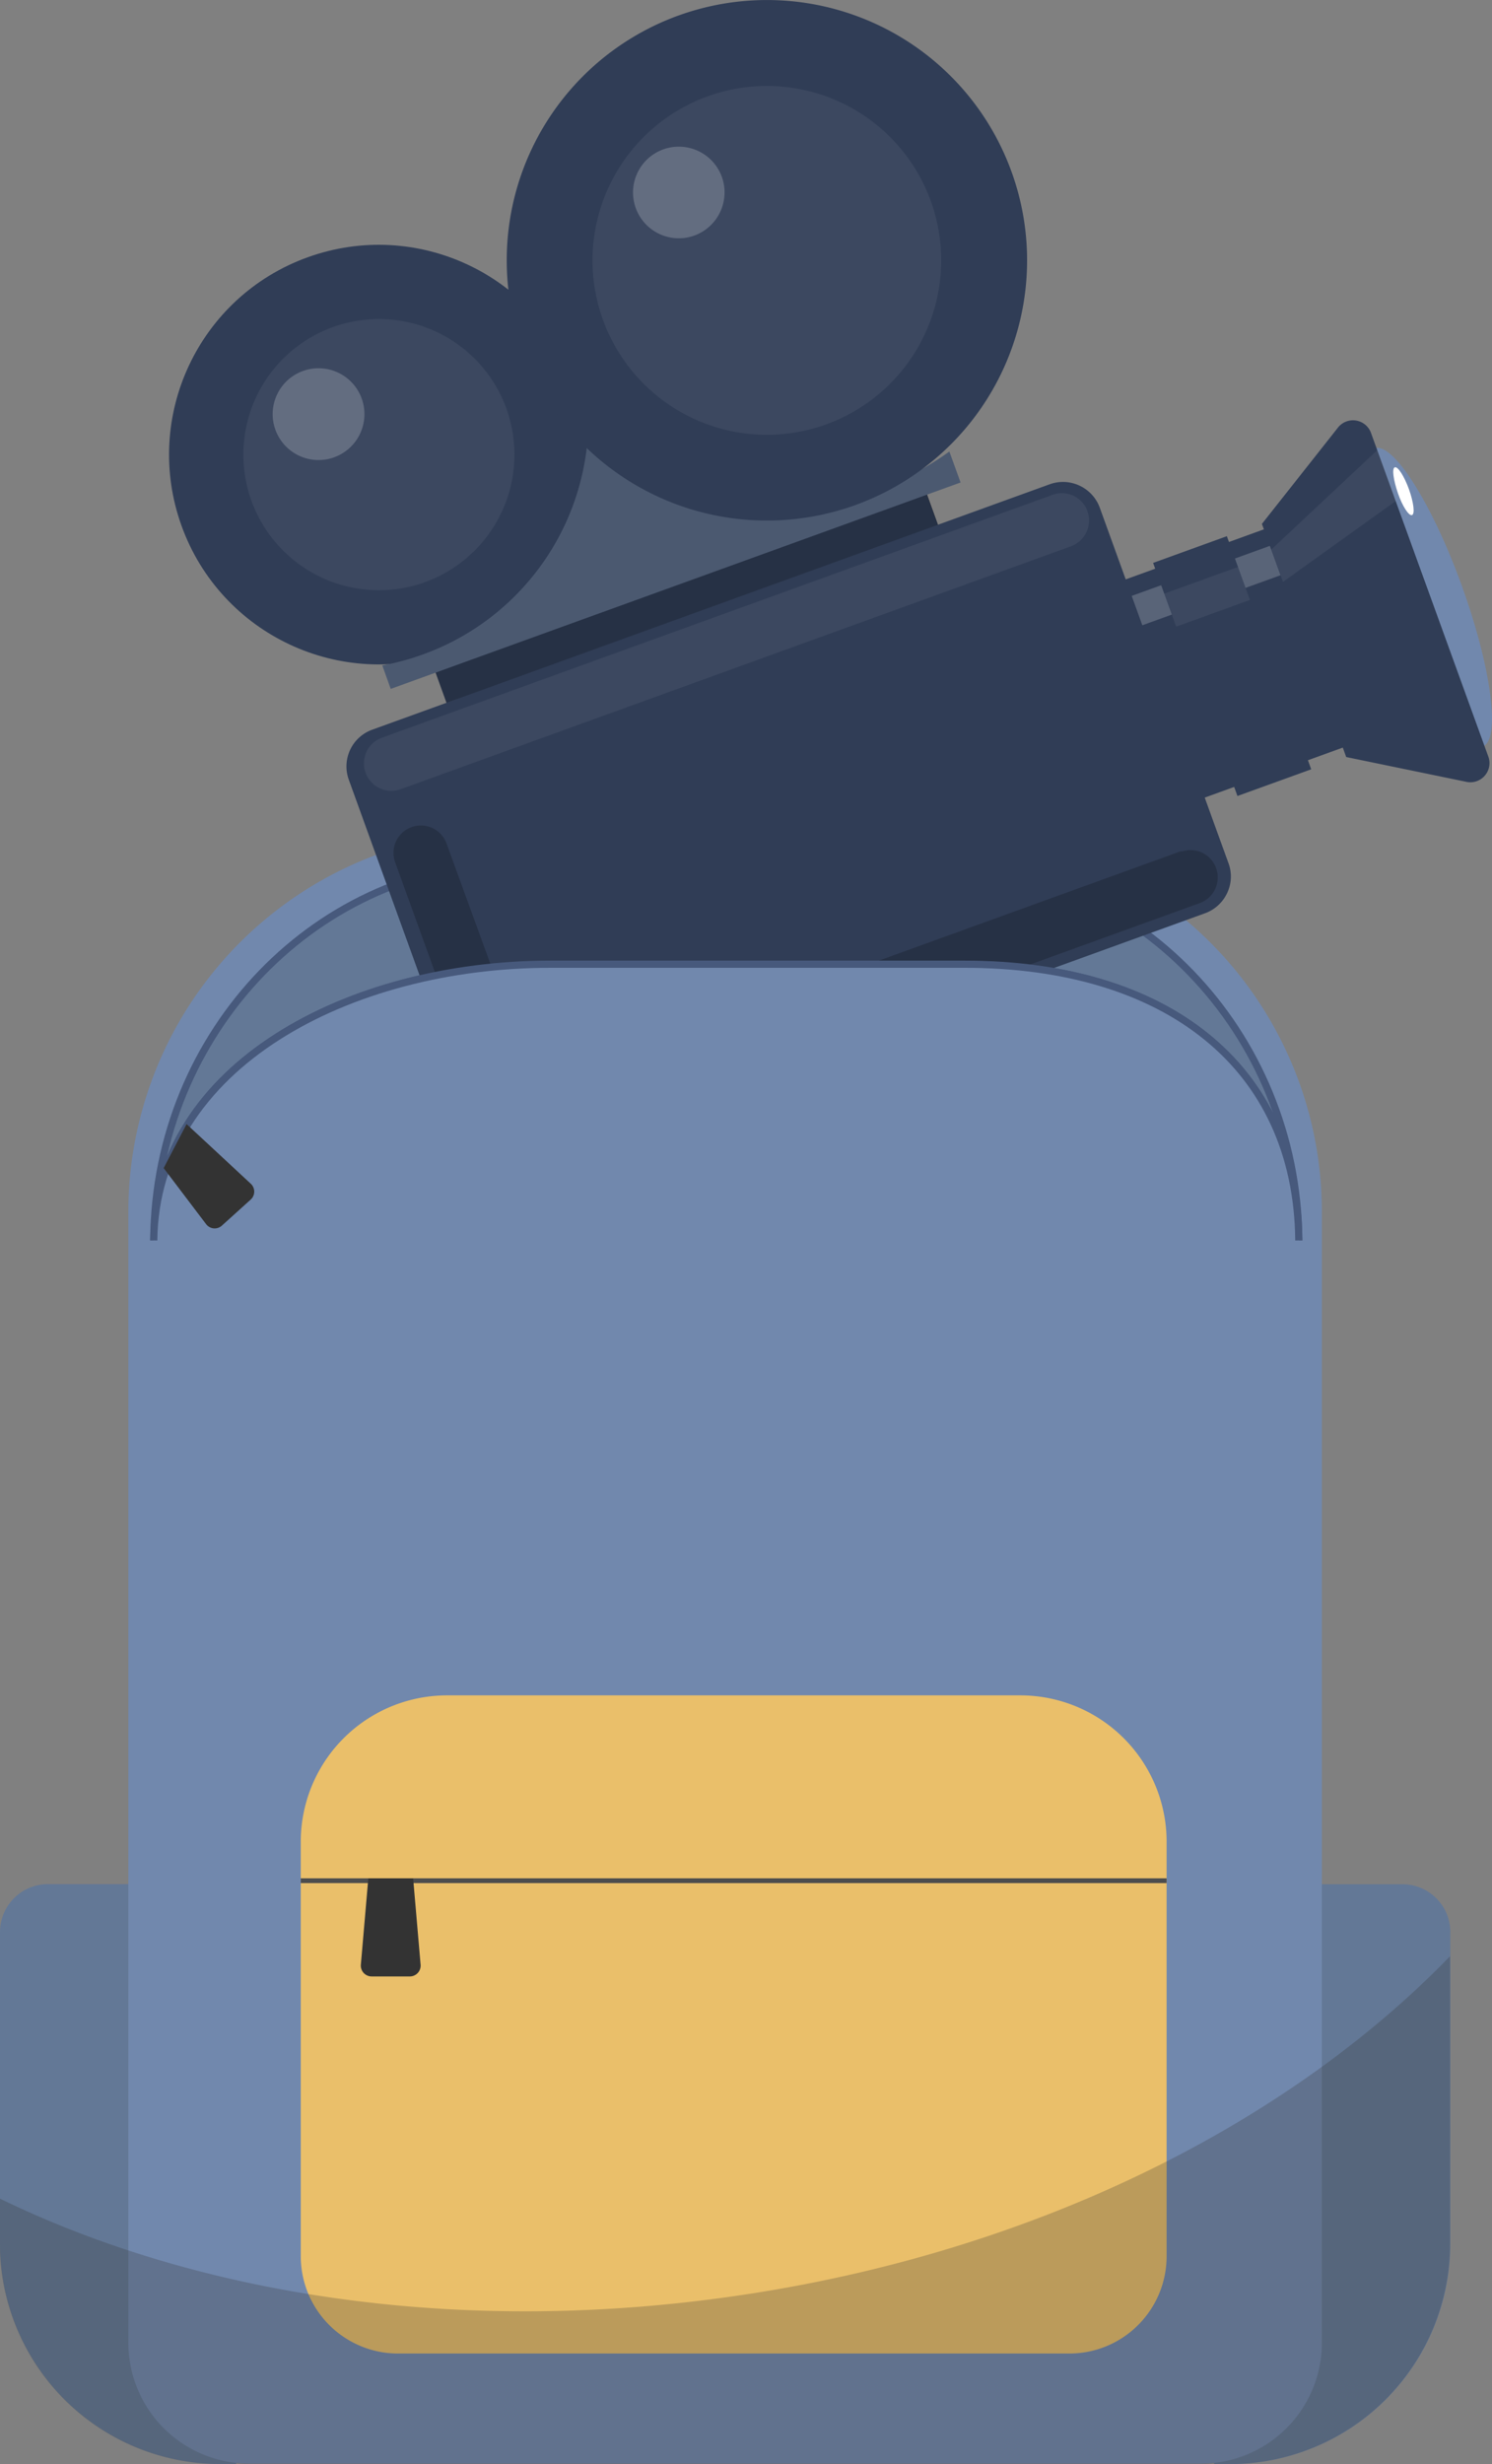 <svg xmlns="http://www.w3.org/2000/svg" viewBox="0 0 155.76 257.14"><rect x="0" y="0" width="155.76" height="257.14" fill="#808080" stroke="none"/><defs><style>.cls-1{isolation:isolate;}.cls-2,.cls-7{fill:#637896;}.cls-15,.cls-3{fill:#7188ad;}.cls-4{fill:#eabf6a;}.cls-5{fill:none;stroke:#4d4d4d;}.cls-15,.cls-5,.cls-6,.cls-7{stroke-miterlimit:10;}.cls-5,.cls-6{stroke-width:0.5px;}.cls-6,.cls-8{fill:#333;}.cls-6{stroke:#333;}.cls-15,.cls-7{stroke:#47597c;stroke-width:0.75px;}.cls-8{opacity:0.25;mix-blend-mode:multiply;}.cls-9{fill:#303d56;}.cls-10,.cls-11,.cls-14{fill:#fff;}.cls-10,.cls-12{opacity:0.2;}.cls-10,.cls-11{mix-blend-mode:screen;}.cls-11{opacity:0.06;}.cls-13{fill:#4b5970;}</style></defs><g class="cls-1"><g id="Layer_2" data-name="Layer 2"><g id="Layer_1-2" data-name="Layer 1"><path class="cls-2" d="M5,196.62H24.66a0,0,0,0,1,0,0v60.51a0,0,0,0,1,0,0H23a23,23,0,0,1-23-23V201.64A5,5,0,0,1,5,196.62Z"/><path class="cls-2" d="M149.78,196.62h1.64a0,0,0,0,1,0,0v60.51a0,0,0,0,1,0,0H131.78a5,5,0,0,1-5-5V219.64A23,23,0,0,1,149.78,196.62Z" transform="translate(278.19 453.76) rotate(-180)"/><path class="cls-3" d="M53.16,86.71H98.27A39.76,39.76,0,0,1,138,126.47v118a12.62,12.62,0,0,1-12.62,12.62H26A12.62,12.62,0,0,1,13.4,244.52v-118A39.76,39.76,0,0,1,53.16,86.71Z"/><path class="cls-4" d="M46.68,176.92h59.84a15.27,15.27,0,0,1,15.27,15.27v43.26a10.15,10.15,0,0,1-10.15,10.15H41.56A10.15,10.15,0,0,1,31.4,235.45V192.2A15.27,15.27,0,0,1,46.68,176.92Z"/><line class="cls-5" x1="31.4" y1="196.26" x2="121.79" y2="196.26"/><path class="cls-6" d="M42.79,206h-4a.88.88,0,0,1-.87-.95l.76-8.79H42.9l.76,8.79A.88.88,0,0,1,42.79,206Z"/><path class="cls-7" d="M16.05,129.44c.16-18.21,20.44-28.82,41.4-28.82h43.27c21,0,34.71,10.61,34.87,28.82C135.43,107.63,118.42,90,97.46,90H54.19C33.22,90,16.21,107.63,16.05,129.44Z"/><path class="cls-8" d="M23,257.14h1.64v-.08a12.26,12.26,0,0,0,1.36.08h99.39a12.26,12.26,0,0,0,1.36-.08v.08h1.63a23,23,0,0,0,23-23v-30c-17.12,17.67-43.79,31.07-75,35.51-28.59,4.08-55.63-.12-76.4-10.22v4.71A23,23,0,0,0,23,257.14Z"/><rect x="45.63" y="59.07" width="53.33" height="6.51" transform="translate(-16.9 28.33) rotate(-19.9)"/><rect class="cls-9" x="120.66" y="56.51" width="19.75" height="24.22" transform="translate(-15.57 48.54) rotate(-19.9)"/><rect class="cls-10" x="117.72" y="58.86" width="19.75" height="3.26" transform="translate(-12.97 47.05) rotate(-19.9)"/><path class="cls-3" d="M152.6,61.1c3.11,8.6,4.09,16.12,2.19,16.81s-6-5.72-9.08-14.31-4.09-16.12-2.19-16.81S149.49,52.51,152.6,61.1Z"/><circle class="cls-9" cx="39.55" cy="47.44" r="21.89" transform="translate(-13.76 16.24) rotate(-19.84)"/><path class="cls-11" d="M52.86,42.62a14.15,14.15,0,1,0-8.49,18.13A14.16,14.16,0,0,0,52.86,42.62Z"/><path class="cls-10" d="M37.76,41.59a4.79,4.79,0,1,0-2.87,6.13A4.79,4.79,0,0,0,37.76,41.59Z"/><rect class="cls-9" x="44.16" y="59.33" width="54.56" height="4.89" transform="translate(-16.76 28.01) rotate(-19.9)"/><rect class="cls-12" x="44.16" y="59.33" width="54.56" height="4.89" transform="translate(-16.76 28.01) rotate(-19.9)"/><path class="cls-9" d="M128.25,90.08a4,4,0,0,1-.14,3.11,4.09,4.09,0,0,1-2.3,2.11L55.06,120.91a4,4,0,0,1-3.11-.14,4.09,4.09,0,0,1-2.11-2.3L36.41,81.36a4.07,4.07,0,0,1,2.44-5.21L109.6,50.53A4.09,4.09,0,0,1,114.82,53Z"/><path class="cls-13" d="M91.4,51.19a31.43,31.43,0,0,1-30.1-4.85A26.17,26.17,0,0,1,44.19,68.28a25.9,25.9,0,0,1-4.28,1.16l.88,2.45,59.49-21.54-1.17-3.23A31.49,31.49,0,0,1,91.4,51.19Z"/><rect class="cls-9" x="124.54" y="56.57" width="8.19" height="25.87" transform="translate(-15.98 47.94) rotate(-19.9)"/><path class="cls-9" d="M155.35,78.88A2,2,0,0,1,153,81.57L140.54,79l-8.8-24.33,7.9-10a2,2,0,0,1,3.51.57Z"/><polygon class="cls-11" points="133.94 60.72 145.72 52.28 143.79 46.97 132.72 57.35 133.94 60.72"/><rect class="cls-11" x="121.92" y="60.44" width="8.19" height="3.66" transform="translate(-13.67 46.62) rotate(-19.9)"/><path class="cls-11" d="M113.53,53.38A2.86,2.86,0,0,1,111.82,57l-70,25.36a2.86,2.86,0,0,1-3.65-1.71h0A2.85,2.85,0,0,1,39.83,77l70.05-25.36a2.84,2.84,0,0,1,3.65,1.7Z"/><path class="cls-12" d="M123.33,88.81,57.68,112.58a2.06,2.06,0,0,1-1.56-.07,2,2,0,0,1-1-1.15L46.61,88A2.85,2.85,0,1,0,41.26,90l10.11,27.94A2.85,2.85,0,0,0,55,119.6l.1,0,.09,0,70.06-25.36a2.85,2.85,0,0,0-1.94-5.36Z"/><path class="cls-14" d="M147.09,51.05c.49,1.38.64,2.58.32,2.7s-1-.91-1.47-2.28-.65-2.58-.33-2.7S146.59,49.68,147.09,51.05Z"/><path class="cls-9" d="M105.6,17.92A27.16,27.16,0,1,0,89.31,52.7,27.15,27.15,0,0,0,105.6,17.92Z"/><path class="cls-11" d="M97.18,21A18.2,18.2,0,1,0,86.27,44.28,18.21,18.21,0,0,0,97.18,21Z"/><path class="cls-10" d="M75.36,18.46a4.78,4.78,0,1,0-2.87,6.12A4.79,4.79,0,0,0,75.36,18.46Z"/><path class="cls-15" d="M16.05,129.44c.16-18.21,20.44-28.82,41.4-28.82h43.27c21,0,34.71,10.61,34.87,28.82"/><path class="cls-6" d="M26,125l-3,2.71a.87.87,0,0,1-1.28-.11l-4.34-5.73,2.17-4.16,6.46,6A.87.87,0,0,1,26,125Z"/></g></g></g></svg>